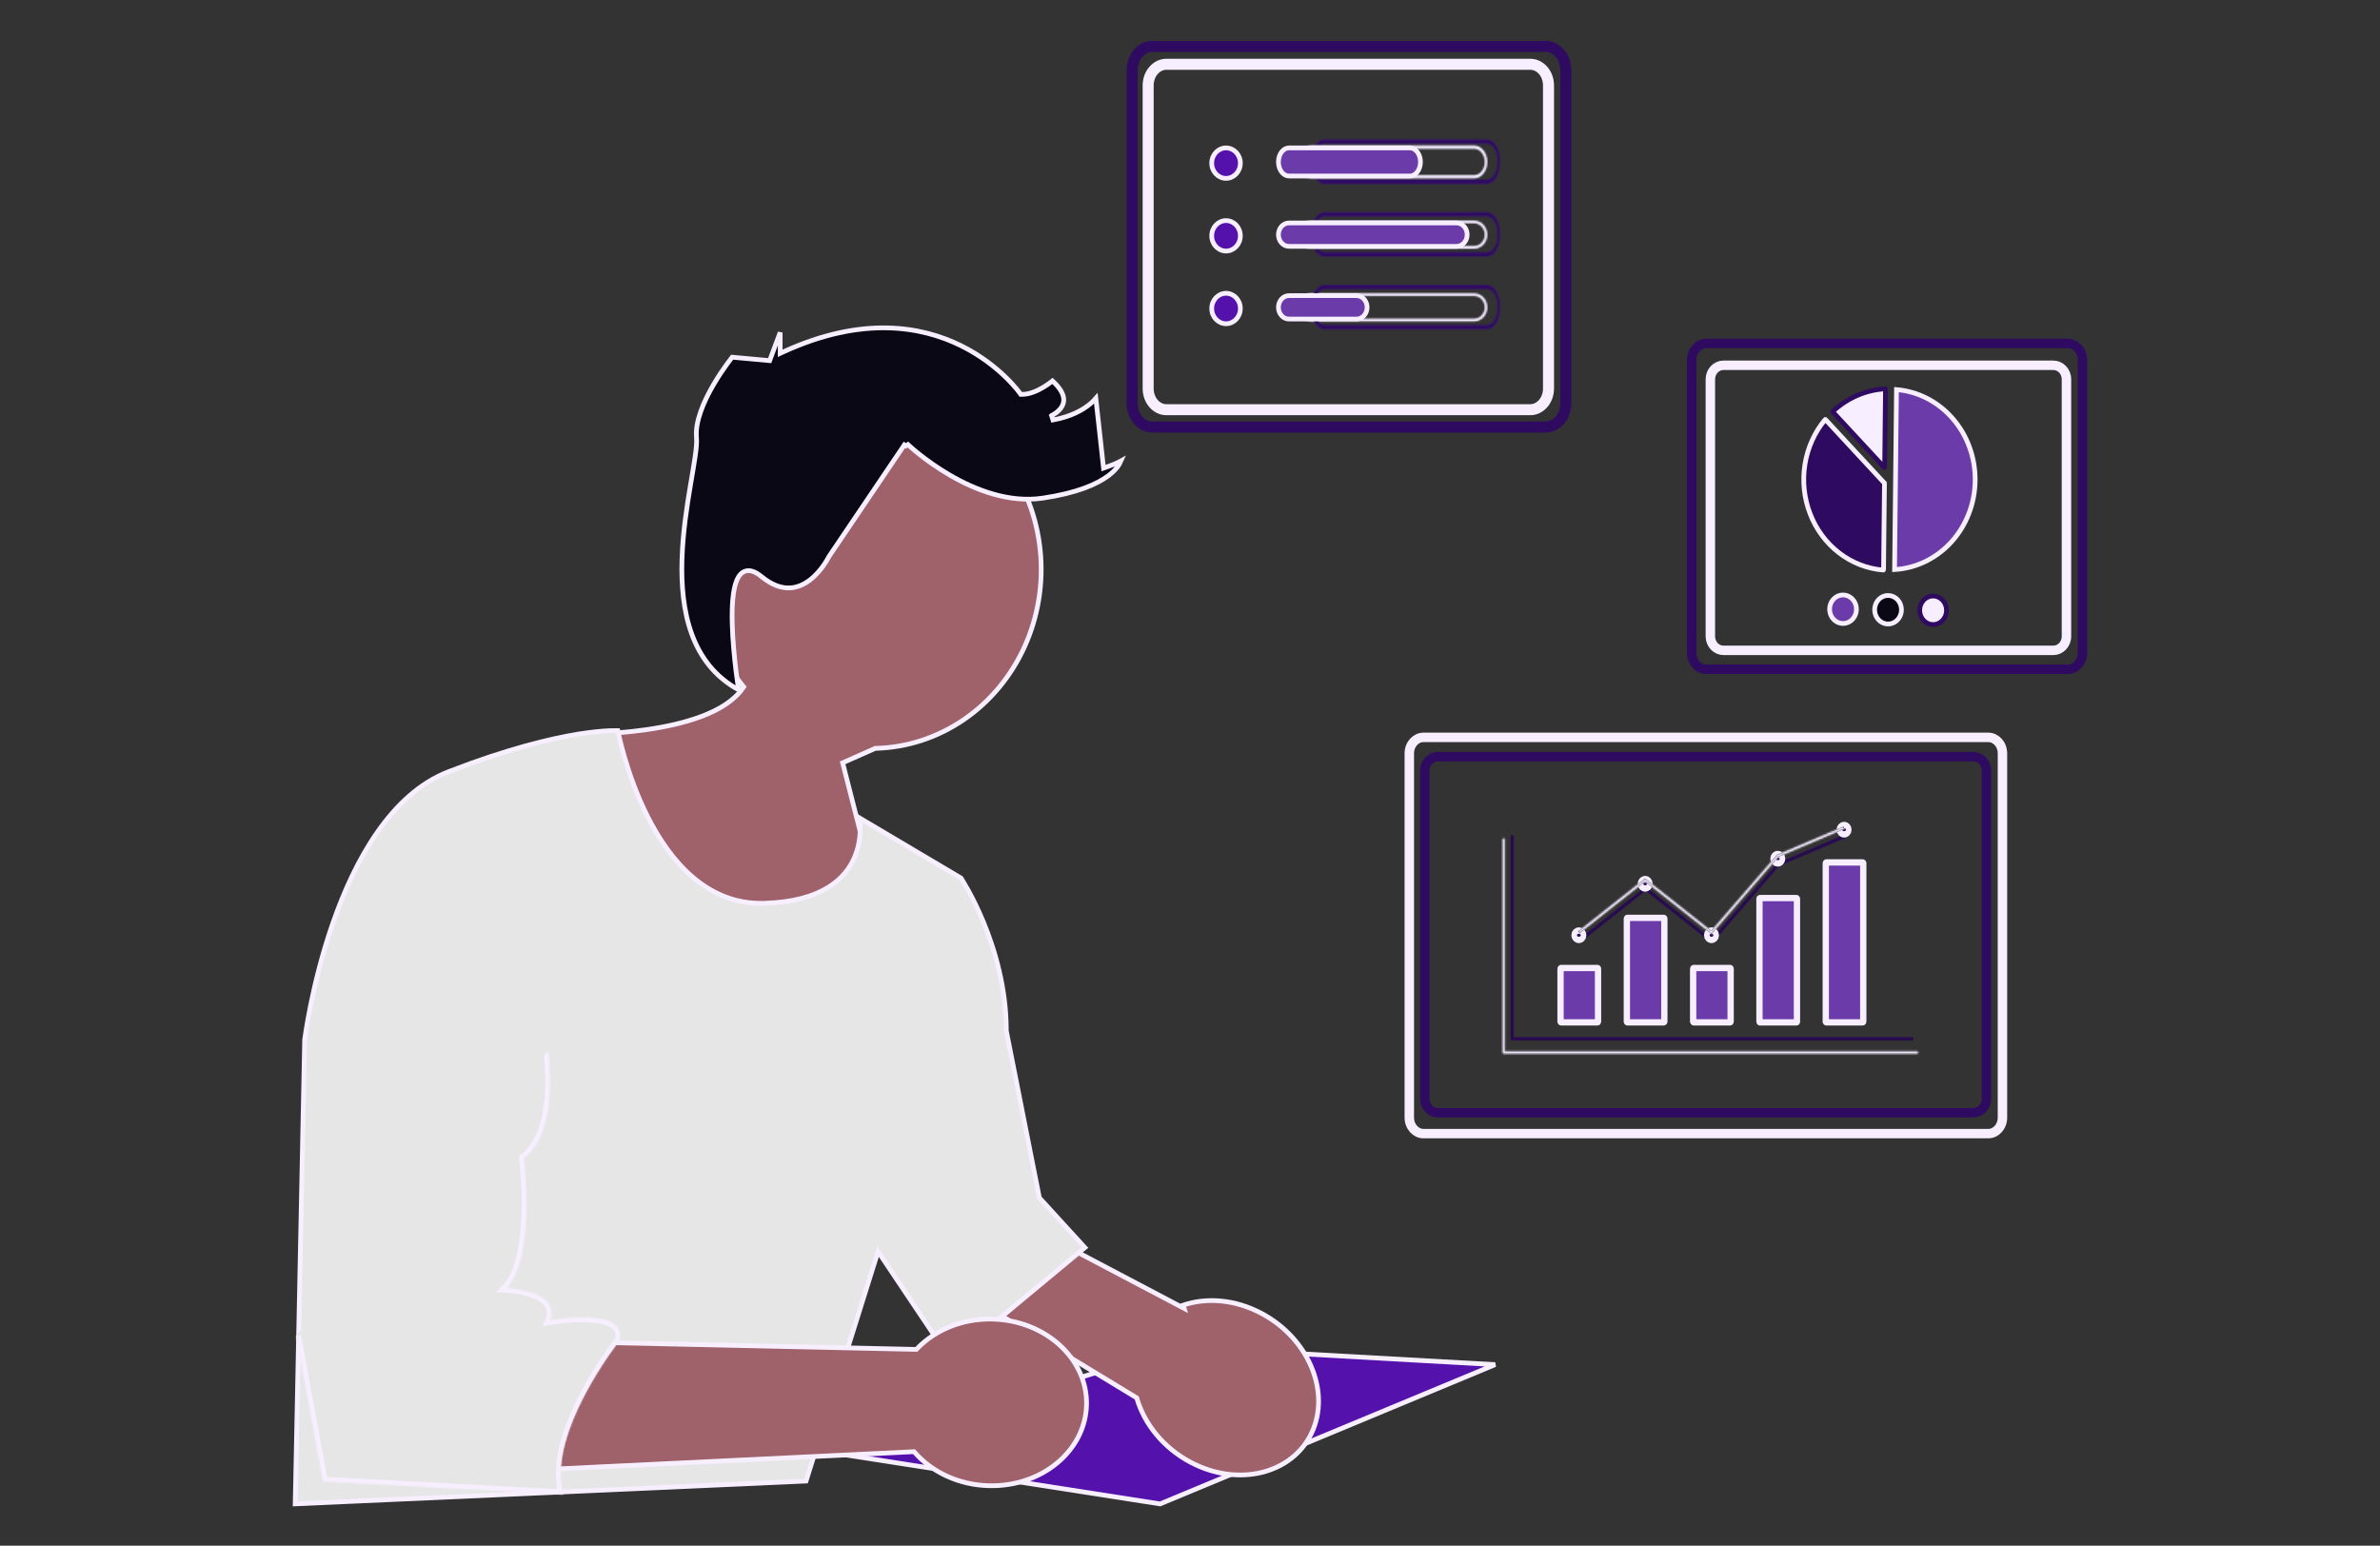 <svg width="1512" height="982" viewBox="0 0 1512 982" fill="none" xmlns="http://www.w3.org/2000/svg">
<rect x="0" y="0" width="1512" height="982" fill="#333333" stroke="none"/>
<mask id="path-1-inside-1_2394_405" fill="white">
<path d="M944.758 91.355C946.527 91.355 948.224 92.553 949.475 94.685C950.726 96.817 951.429 99.708 951.429 102.723C951.429 105.738 950.726 108.629 949.475 110.761C948.224 112.893 946.527 114.09 944.758 114.09H841.295C839.525 114.09 837.829 112.893 836.578 110.761C835.326 108.629 834.624 105.738 834.624 102.723C834.624 99.708 835.326 96.817 836.578 94.685C837.829 92.553 839.525 91.355 841.295 91.355H944.758ZM944.758 88.57H841.295C839.092 88.57 836.98 90.061 835.422 92.715C833.864 95.37 832.989 98.969 832.989 102.723C832.989 106.476 833.864 110.076 835.422 112.73C836.98 115.384 839.092 116.875 841.295 116.875H944.758C946.961 116.875 949.073 115.384 950.631 112.73C952.189 110.076 953.064 106.476 953.064 102.723C953.064 98.969 952.189 95.37 950.631 92.715C949.073 90.061 946.961 88.57 944.758 88.57Z"/>
</mask>
<path d="M944.758 91.355C946.527 91.355 948.224 92.553 949.475 94.685C950.726 96.817 951.429 99.708 951.429 102.723C951.429 105.738 950.726 108.629 949.475 110.761C948.224 112.893 946.527 114.09 944.758 114.09H841.295C839.525 114.09 837.829 112.893 836.578 110.761C835.326 108.629 834.624 105.738 834.624 102.723C834.624 99.708 835.326 96.817 836.578 94.685C837.829 92.553 839.525 91.355 841.295 91.355H944.758ZM944.758 88.57H841.295C839.092 88.57 836.98 90.061 835.422 92.715C833.864 95.37 832.989 98.969 832.989 102.723C832.989 106.476 833.864 110.076 835.422 112.73C836.98 115.384 839.092 116.875 841.295 116.875H944.758C946.961 116.875 949.073 115.384 950.631 112.73C952.189 110.076 953.064 106.476 953.064 102.723C953.064 98.969 952.189 95.37 950.631 92.715C949.073 90.061 946.961 88.57 944.758 88.57Z" fill="#3F3D56"/>
<path d="M944.758 91.355V88.355V91.355ZM944.758 114.09L944.758 117.09L944.758 114.09ZM841.295 114.09L841.295 111.09L841.295 114.09ZM841.295 91.355L841.295 88.355L841.295 91.355ZM944.758 91.355L944.758 94.355C945.064 94.355 945.937 94.583 946.888 96.203L949.475 94.685L952.063 93.166C950.512 90.523 947.991 88.355 944.758 88.355L944.758 91.355ZM949.475 94.685L946.888 96.203C947.815 97.783 948.429 100.125 948.429 102.723H951.429H954.429C954.429 99.291 953.638 95.85 952.063 93.166L949.475 94.685ZM951.429 102.723H948.429C948.429 105.321 947.815 107.662 946.888 109.243L949.475 110.761L952.063 112.279C953.638 109.596 954.429 106.155 954.429 102.723H951.429ZM949.475 110.761L946.888 109.243C945.937 110.863 945.064 111.09 944.758 111.09L944.758 114.09L944.758 117.09C947.991 117.09 950.512 114.923 952.063 112.279L949.475 110.761ZM944.758 114.09V111.09H841.295V114.09V117.09H944.758V114.09ZM841.295 114.09L841.295 111.09C840.989 111.09 840.116 110.863 839.165 109.243L836.578 110.761L833.99 112.279C835.541 114.923 838.062 117.09 841.295 117.09L841.295 114.09ZM836.578 110.761L839.165 109.243C838.238 107.662 837.624 105.321 837.624 102.723H834.624H831.624C831.624 106.155 832.415 109.596 833.99 112.279L836.578 110.761ZM834.624 102.723H837.624C837.624 100.125 838.238 97.783 839.165 96.203L836.578 94.685L833.99 93.166C832.415 95.85 831.624 99.291 831.624 102.723H834.624ZM836.578 94.685L839.165 96.203C840.116 94.583 840.989 94.355 841.295 94.355L841.295 91.355L841.295 88.355C838.062 88.355 835.541 90.523 833.99 93.166L836.578 94.685ZM841.295 91.355V94.355H944.758V91.355V88.355H841.295V91.355ZM944.758 88.57V85.57H841.295V88.57V91.57H944.758V88.57ZM841.295 88.57V85.57C837.628 85.57 834.692 88.031 832.835 91.197L835.422 92.715L838.009 94.234C839.267 92.091 840.555 91.57 841.295 91.57V88.57ZM835.422 92.715L832.835 91.197C830.953 94.403 829.989 98.552 829.989 102.723H832.989H835.989C835.989 99.386 836.776 96.336 838.009 94.234L835.422 92.715ZM832.989 102.723H829.989C829.989 106.893 830.953 111.043 832.835 114.249L835.422 112.73L838.009 111.212C836.776 109.109 835.989 106.059 835.989 102.723H832.989ZM835.422 112.73L832.835 114.249C834.692 117.414 837.628 119.875 841.295 119.875V116.875V113.875C840.555 113.875 839.267 113.354 838.009 111.212L835.422 112.73ZM841.295 116.875V119.875H944.758V116.875V113.875H841.295V116.875ZM944.758 116.875V119.875C948.424 119.875 951.361 117.414 953.218 114.249L950.631 112.73L948.044 111.212C946.786 113.354 945.497 113.875 944.758 113.875V116.875ZM950.631 112.73L953.218 114.249C955.1 111.043 956.064 106.893 956.064 102.723H953.064H950.064C950.064 106.059 949.277 109.109 948.044 111.212L950.631 112.73ZM953.064 102.723H956.064C956.064 98.552 955.1 94.403 953.218 91.197L950.631 92.715L948.044 94.234C949.277 96.336 950.064 99.386 950.064 102.723H953.064ZM950.631 92.715L953.218 91.197C951.361 88.031 948.424 85.57 944.758 85.57V88.57V91.57C945.497 91.57 946.786 92.091 948.044 94.234L950.631 92.715Z" fill="#2F0A61" mask="url(#path-1-inside-1_2394_405)"/>
<mask id="path-3-inside-2_2394_405" fill="white">
<path d="M944.758 137.535C946.527 137.535 948.224 138.732 949.475 140.864C950.726 142.996 951.429 145.888 951.429 148.903C951.429 151.917 950.726 154.809 949.475 156.941C948.224 159.072 946.527 160.27 944.758 160.27H841.295C839.525 160.27 837.829 159.072 836.578 156.941C835.326 154.809 834.624 151.917 834.624 148.903C834.624 145.888 835.326 142.996 836.578 140.864C837.829 138.732 839.525 137.535 841.295 137.535H944.758ZM944.758 134.75H841.295C839.092 134.75 836.98 136.241 835.422 138.895C833.864 141.549 832.989 145.149 832.989 148.903C832.989 152.656 833.864 156.256 835.422 158.91C836.98 161.564 839.092 163.055 841.295 163.055H944.758C946.961 163.055 949.073 161.564 950.631 158.91C952.189 156.256 953.064 152.656 953.064 148.903C953.064 145.149 952.189 141.549 950.631 138.895C949.073 136.241 946.961 134.75 944.758 134.75Z"/>
</mask>
<path d="M944.758 137.535C946.527 137.535 948.224 138.732 949.475 140.864C950.726 142.996 951.429 145.888 951.429 148.903C951.429 151.917 950.726 154.809 949.475 156.941C948.224 159.072 946.527 160.27 944.758 160.27H841.295C839.525 160.27 837.829 159.072 836.578 156.941C835.326 154.809 834.624 151.917 834.624 148.903C834.624 145.888 835.326 142.996 836.578 140.864C837.829 138.732 839.525 137.535 841.295 137.535H944.758ZM944.758 134.75H841.295C839.092 134.75 836.98 136.241 835.422 138.895C833.864 141.549 832.989 145.149 832.989 148.903C832.989 152.656 833.864 156.256 835.422 158.91C836.98 161.564 839.092 163.055 841.295 163.055H944.758C946.961 163.055 949.073 161.564 950.631 158.91C952.189 156.256 953.064 152.656 953.064 148.903C953.064 145.149 952.189 141.549 950.631 138.895C949.073 136.241 946.961 134.75 944.758 134.75Z" fill="#3F3D56"/>
<path d="M944.758 137.535V134.535V137.535ZM944.758 160.27L944.758 163.27L944.758 160.27ZM841.295 160.27L841.295 157.27L841.295 160.27ZM841.295 137.535L841.295 134.535L841.295 137.535ZM944.758 137.535L944.758 140.535C945.064 140.535 945.937 140.762 946.888 142.383L949.475 140.864L952.063 139.346C950.512 136.703 947.991 134.535 944.758 134.535L944.758 137.535ZM949.475 140.864L946.888 142.383C947.815 143.963 948.429 146.305 948.429 148.903H951.429H954.429C954.429 145.471 953.638 142.03 952.063 139.346L949.475 140.864ZM951.429 148.903H948.429C948.429 151.501 947.815 153.842 946.888 155.422L949.475 156.941L952.063 158.459C953.638 155.775 954.429 152.334 954.429 148.903H951.429ZM949.475 156.941L946.888 155.422C945.937 157.043 945.064 157.27 944.758 157.27L944.758 160.27L944.758 163.27C947.991 163.27 950.512 161.102 952.063 158.459L949.475 156.941ZM944.758 160.27V157.27H841.295V160.27V163.27H944.758V160.27ZM841.295 160.27L841.295 157.27C840.989 157.27 840.116 157.043 839.165 155.422L836.578 156.941L833.99 158.459C835.541 161.102 838.062 163.27 841.295 163.27L841.295 160.27ZM836.578 156.941L839.165 155.422C838.238 153.842 837.624 151.501 837.624 148.903H834.624H831.624C831.624 152.334 832.415 155.775 833.99 158.459L836.578 156.941ZM834.624 148.903H837.624C837.624 146.305 838.238 143.963 839.165 142.383L836.578 140.864L833.99 139.346C832.415 142.03 831.624 145.471 831.624 148.903H834.624ZM836.578 140.864L839.165 142.383C840.116 140.762 840.989 140.535 841.295 140.535L841.295 137.535L841.295 134.535C838.062 134.535 835.541 136.703 833.99 139.346L836.578 140.864ZM841.295 137.535V140.535H944.758V137.535V134.535H841.295V137.535ZM944.758 134.75V131.75H841.295V134.75V137.75H944.758V134.75ZM841.295 134.75V131.75C837.628 131.75 834.692 134.211 832.835 137.377L835.422 138.895L838.009 140.414C839.267 138.271 840.555 137.75 841.295 137.75V134.75ZM835.422 138.895L832.835 137.377C830.953 140.583 829.989 144.732 829.989 148.903H832.989H835.989C835.989 145.566 836.776 142.516 838.009 140.414L835.422 138.895ZM832.989 148.903H829.989C829.989 153.073 830.953 157.222 832.835 160.428L835.422 158.91L838.009 157.391C836.776 155.289 835.989 152.239 835.989 148.903H832.989ZM835.422 158.91L832.835 160.428C834.692 163.594 837.628 166.055 841.295 166.055V163.055V160.055C840.555 160.055 839.267 159.534 838.009 157.391L835.422 158.91ZM841.295 163.055V166.055H944.758V163.055V160.055H841.295V163.055ZM944.758 163.055V166.055C948.424 166.055 951.361 163.594 953.218 160.428L950.631 158.91L948.044 157.391C946.786 159.534 945.497 160.055 944.758 160.055V163.055ZM950.631 158.91L953.218 160.428C955.1 157.222 956.064 153.073 956.064 148.903H953.064H950.064C950.064 152.239 949.277 155.289 948.044 157.391L950.631 158.91ZM953.064 148.903H956.064C956.064 144.732 955.1 140.583 953.218 137.377L950.631 138.895L948.044 140.414C949.277 142.516 950.064 145.566 950.064 148.903H953.064ZM950.631 138.895L953.218 137.377C951.361 134.211 948.424 131.75 944.758 131.75V134.75V137.75C945.497 137.75 946.786 138.271 948.044 140.414L950.631 138.895Z" fill="#2F0A61" mask="url(#path-3-inside-2_2394_405)"/>
<path d="M533.547 250.082C553.092 246.15 573.289 248.006 591.898 255.448C610.508 262.891 626.809 275.632 638.984 292.267C651.16 308.902 658.731 328.778 660.849 349.689C662.966 370.601 659.546 391.719 650.972 410.698C642.398 429.677 629.008 445.767 612.301 457.19C595.594 468.613 576.22 474.925 556.33 475.434L556.032 475.441L555.761 475.562L536.482 484.113L535.323 484.627L535.637 485.855L562.566 591.3L424.483 618.735L368.413 466.542C368.843 466.542 369.333 466.541 369.879 466.538C372.207 466.524 375.553 466.47 379.634 466.31C387.792 465.99 398.899 465.248 410.681 463.555C422.454 461.863 434.952 459.215 445.871 455.065C456.76 450.928 466.263 445.228 471.82 437.314L472.471 436.389L471.759 435.509C460.203 421.227 452.181 404.139 448.416 385.774C444.651 367.409 445.263 348.346 450.196 330.292V330.291C455.713 310.085 466.43 291.896 481.146 277.739C495.862 263.584 514.001 254.014 533.547 250.082Z" fill="#9F616A" stroke="#F7EFFF" stroke-width="3"/>
<path d="M949.842 866.967L736.999 955.447L530.844 923.345L748.779 855.747L949.842 866.967Z" fill="#5411AB" stroke="#F7EFFF" stroke-width="3"/>
<path d="M749.112 829.573L752.288 831.245L751.661 829.18C766.489 824.177 784.522 825.474 801.268 834.335C831.537 850.352 845.567 884.553 833.212 910.518C820.89 936.412 786.621 944.997 756.37 928.989C739.118 919.859 727.118 904.754 722.309 888.633L722.144 888.079L721.649 887.779L522.966 767.237L540.795 719.923L749.112 829.573Z" fill="#9F616A" stroke="#F7EFFF" stroke-width="3"/>
<path d="M392.089 464.151C392.24 464.154 392.381 464.158 392.51 464.162C392.517 464.198 392.524 464.236 392.532 464.273C392.702 465.104 392.959 466.318 393.312 467.858C394.016 470.94 395.103 475.333 396.63 480.595C399.683 491.113 404.506 505.132 411.589 519.093C425.701 546.911 449.092 575.061 485.766 573.871C503.819 573.285 516.669 569.473 525.762 563.977C534.873 558.47 540.129 551.322 543.061 544.234C545.983 537.169 546.582 530.204 546.459 525.028C546.408 522.9 546.234 521.065 546.047 519.638L610.476 557.819C610.514 557.878 610.558 557.946 610.607 558.022C610.816 558.346 611.126 558.832 611.521 559.471C612.31 560.749 613.441 562.641 614.801 565.085C617.521 569.973 621.152 577.062 624.784 585.845C632.053 603.42 639.302 627.723 639.302 654.72V654.866L639.331 655.011L660.229 760.563L660.311 760.975L660.594 761.284L689.228 792.599L603.726 863.605L559.556 797.712L557.814 795.114L556.878 798.099L512.096 940.927L187.532 955.427L193.547 660.631C193.548 660.625 193.549 660.619 193.55 660.612C193.558 660.546 193.571 660.445 193.589 660.312C193.624 660.045 193.677 659.647 193.75 659.125C193.896 658.081 194.12 656.544 194.433 654.574C195.057 650.635 196.033 644.971 197.438 638.081C200.247 624.297 204.767 605.626 211.612 586.062C218.46 566.49 227.618 546.075 239.68 528.772C251.744 511.467 266.652 497.362 284.978 490.257C322.283 475.792 349.51 469.287 367.377 466.395C376.31 464.949 382.904 464.406 387.248 464.224C389.42 464.132 391.03 464.13 392.089 464.151Z" fill="#E6E6E6" stroke="#F7EFFF" stroke-width="3"/>
<path d="M497.764 223.501C547.882 200.544 585.441 207.258 610.441 219.579C622.971 225.754 632.387 233.359 638.667 239.417C641.806 242.445 644.158 245.083 645.721 246.958C646.502 247.895 647.085 248.642 647.471 249.149C647.664 249.403 647.808 249.598 647.901 249.727L648.033 249.911L648.481 250.554H649.264C654.286 250.554 659.43 248.109 663.19 245.812C665.098 244.646 666.707 243.483 667.839 242.61C668.136 242.382 668.4 242.173 668.629 241.988C672.704 245.713 674.66 248.88 675.404 251.47C676.188 254.198 675.671 256.425 674.635 258.234C673.574 260.088 671.948 261.531 670.528 262.527C669.827 263.02 669.196 263.388 668.744 263.633C668.519 263.755 668.339 263.845 668.22 263.903C668.16 263.932 668.116 263.953 668.088 263.966C668.074 263.972 668.065 263.976 668.06 263.979C668.058 263.979 668.056 263.98 668.056 263.98L668.062 263.997L668.936 266.827C680.41 264.703 687.792 260.522 692.33 256.804C693.973 255.457 695.236 254.174 696.185 253.081L700.864 295.515L701.071 297.392L702.853 296.765C707.352 295.183 710.278 293.866 712.191 292.808C711.056 295.472 708.687 298.809 704.135 302.227C696.875 307.677 684.126 313.268 662.32 316.477C640.868 319.633 619.536 311.217 603.438 301.859C595.41 297.194 588.739 292.325 584.074 288.623C581.743 286.773 579.915 285.216 578.674 284.125C578.053 283.58 577.579 283.151 577.262 282.859C577.103 282.714 576.984 282.602 576.905 282.528C576.866 282.492 576.836 282.464 576.817 282.446C576.808 282.437 576.8 282.431 576.796 282.427C576.794 282.425 576.793 282.423 576.792 282.422L576.791 282.421L575.415 283.28L574.514 282.672L526.528 353.731L526.47 353.818L526.423 353.913V353.915C526.422 353.918 526.418 353.923 526.415 353.93C526.408 353.944 526.397 353.965 526.382 353.995C526.351 354.055 526.304 354.146 526.241 354.267C526.115 354.507 525.923 354.864 525.668 355.312C525.157 356.208 524.395 357.47 523.395 358.917C521.387 361.822 518.456 365.425 514.727 368.326C511.001 371.225 506.547 373.372 501.456 373.512C496.387 373.651 490.475 371.806 483.801 366.332C480.251 363.42 477.012 362.082 474.123 362.688C471.186 363.305 469.264 365.784 468.002 368.862C466.724 371.978 465.959 376.079 465.537 380.661C465.113 385.264 465.028 390.448 465.158 395.78C465.419 406.445 466.547 417.802 467.605 426.477C468.135 430.817 468.648 434.494 469.029 437.087C469.09 437.503 469.151 437.89 469.205 438.248C438.855 421.582 432.225 388.068 433.265 355.234C433.797 338.406 436.343 321.917 438.642 308.239C439.788 301.418 440.878 295.264 441.614 290.158C442.345 285.089 442.758 280.876 442.483 277.982C442.002 272.903 443.143 267.149 445.213 261.296C447.277 255.459 450.228 249.626 453.263 244.426C456.295 239.23 459.393 234.696 461.734 231.46C462.904 229.843 463.884 228.552 464.569 227.668C464.794 227.378 464.988 227.131 465.146 226.932L475.965 227.926L487.82 229.013L488.962 229.118L489.362 228.043L495.64 211.212V224.474L497.764 223.501Z" fill="#090814" stroke="#F7EFFF" stroke-width="3"/>
<path d="M582.607 856.824C594.002 844.987 611.287 837.585 630.568 838.052C664.374 838.869 690.905 863.404 690.272 892.449C689.64 921.49 662.076 944.712 628.27 943.895C608.99 943.428 592.043 935.199 581.171 922.819L580.693 922.276L579.972 922.311L337.455 934.032L348.38 852.164L581.491 857.283H582.165L582.607 856.824Z" fill="#9F616A" stroke="#F7EFFF" stroke-width="3"/>
<mask id="path-11-inside-3_2394_405" fill="white">
<path d="M348.235 667.484C348.235 667.484 355.934 718.521 332.837 735.92C332.837 735.92 340.536 798.556 321.838 818.274C321.838 818.274 356.199 819.741 349.468 838.726C349.468 838.726 399.932 829.873 393.332 851.912C393.332 851.912 346.632 911.02 357.883 949.321L205.25 941.226L188.214 848.544"/>
</mask>
<path d="M348.235 667.484C348.235 667.484 355.934 718.521 332.837 735.92C332.837 735.92 340.536 798.556 321.838 818.274C321.838 818.274 356.199 819.741 349.468 838.726C349.468 838.726 399.932 829.873 393.332 851.912C393.332 851.912 346.632 911.02 357.883 949.321L205.25 941.226L188.214 848.544" fill="#E6E6E6"/>
<path d="M332.837 735.92L331.032 733.524L329.648 734.566L329.859 736.286L332.837 735.92ZM321.838 818.274L319.661 816.21L315.128 820.99L321.71 821.271L321.838 818.274ZM349.468 838.726L346.641 837.724L344.922 842.57L349.987 841.681L349.468 838.726ZM393.332 851.912L395.686 853.772L396.041 853.322L396.206 852.773L393.332 851.912ZM357.883 949.321L357.724 952.317L361.956 952.542L360.762 948.476L357.883 949.321ZM205.25 941.226L202.3 941.768L202.728 944.097L205.091 944.222L205.25 941.226ZM348.235 667.484C345.268 667.932 345.268 667.931 345.268 667.931C345.268 667.931 345.268 667.931 345.268 667.931C345.268 667.932 345.269 667.933 345.269 667.935C345.27 667.94 345.271 667.947 345.272 667.957C345.275 667.978 345.28 668.011 345.286 668.055C345.299 668.144 345.318 668.28 345.342 668.461C345.391 668.822 345.46 669.361 345.54 670.056C345.701 671.448 345.908 673.465 346.085 675.944C346.439 680.91 346.673 687.691 346.203 694.985C345.732 702.294 344.56 710.012 342.155 716.897C339.747 723.791 336.174 729.65 331.032 733.524L332.837 735.92L334.642 738.316C341.049 733.49 345.175 726.446 347.819 718.876C350.466 711.299 351.7 702.995 352.191 695.371C352.683 687.73 352.437 680.665 352.069 675.517C351.885 672.94 351.671 670.834 351.501 669.367C351.416 668.633 351.342 668.058 351.289 667.663C351.263 667.465 351.241 667.312 351.226 667.207C351.219 667.155 351.213 667.114 351.209 667.086C351.206 667.071 351.205 667.06 351.204 667.052C351.203 667.048 351.202 667.045 351.202 667.042C351.202 667.041 351.202 667.04 351.202 667.039C351.201 667.038 351.201 667.037 348.235 667.484ZM332.837 735.92C329.859 736.286 329.859 736.286 329.859 736.286C329.86 736.286 329.86 736.286 329.86 736.287C329.86 736.288 329.86 736.29 329.86 736.293C329.861 736.3 329.862 736.31 329.864 736.323C329.867 736.351 329.872 736.393 329.879 736.45C329.892 736.564 329.912 736.735 329.938 736.961C329.988 737.413 330.06 738.084 330.146 738.946C330.318 740.672 330.543 743.166 330.755 746.223C331.18 752.342 331.554 760.691 331.35 769.634C331.146 778.593 330.365 788.058 328.515 796.441C326.65 804.897 323.776 811.87 319.661 816.21L321.838 818.274L324.015 820.338C329.249 814.819 332.425 806.568 334.375 797.734C336.34 788.827 337.14 778.936 337.349 769.771C337.558 760.59 337.175 752.048 336.741 745.807C336.524 742.683 336.293 740.13 336.117 738.353C336.028 737.465 335.954 736.77 335.9 736.295C335.874 736.057 335.853 735.875 335.838 735.75C335.831 735.688 335.825 735.64 335.821 735.607C335.819 735.591 335.818 735.578 335.817 735.569C335.816 735.565 335.816 735.561 335.815 735.559C335.815 735.557 335.815 735.556 335.815 735.556C335.815 735.555 335.815 735.554 332.837 735.92ZM321.838 818.274C321.71 821.271 321.71 821.271 321.709 821.271C321.709 821.271 321.709 821.271 321.709 821.271C321.709 821.271 321.709 821.271 321.71 821.271C321.712 821.271 321.716 821.271 321.722 821.272C321.734 821.272 321.754 821.273 321.782 821.275C321.837 821.278 321.923 821.282 322.038 821.289C322.268 821.303 322.613 821.327 323.052 821.364C323.933 821.437 325.194 821.563 326.688 821.771C329.698 822.19 333.565 822.932 337.177 824.209C340.855 825.51 343.901 827.239 345.66 829.41C347.242 831.362 347.994 833.908 346.641 837.724L349.468 838.726L352.296 839.729C354.308 834.052 353.289 829.295 350.322 825.633C347.531 822.189 343.249 819.992 339.178 818.552C335.041 817.09 330.739 816.278 327.516 815.829C325.894 815.603 324.523 815.465 323.551 815.384C323.064 815.344 322.677 815.317 322.407 815.301C322.272 815.292 322.166 815.287 322.092 815.283C322.055 815.281 322.026 815.279 322.005 815.278C321.994 815.278 321.986 815.277 321.979 815.277C321.976 815.277 321.973 815.277 321.971 815.277C321.97 815.277 321.969 815.277 321.968 815.277C321.967 815.277 321.966 815.277 321.838 818.274ZM349.468 838.726C349.987 841.681 349.986 841.681 349.986 841.681C349.986 841.681 349.986 841.681 349.986 841.681C349.987 841.681 349.989 841.681 349.991 841.681C349.996 841.68 350.003 841.678 350.014 841.677C350.035 841.673 350.068 841.667 350.112 841.66C350.201 841.645 350.335 841.623 350.512 841.594C350.866 841.537 351.389 841.455 352.056 841.358C353.39 841.163 355.295 840.909 357.563 840.671C362.116 840.193 368.052 839.79 373.737 840.051C379.539 840.318 384.593 841.261 387.725 843.13C389.224 844.024 390.116 845.031 390.557 846.134C390.995 847.227 391.138 848.78 390.458 851.051L393.332 851.912L396.206 852.773C397.176 849.535 397.185 846.543 396.127 843.902C395.072 841.27 393.104 839.353 390.8 837.978C386.326 835.308 380.002 834.333 374.013 834.058C367.907 833.777 361.64 834.21 356.937 834.704C354.577 834.952 352.591 835.217 351.191 835.42C350.491 835.522 349.937 835.609 349.555 835.671C349.364 835.702 349.215 835.726 349.113 835.744C349.063 835.752 349.023 835.759 348.996 835.764C348.982 835.766 348.971 835.768 348.964 835.769C348.96 835.77 348.957 835.77 348.954 835.771C348.953 835.771 348.952 835.771 348.951 835.771C348.95 835.771 348.95 835.772 349.468 838.726ZM393.332 851.912C390.978 850.052 390.977 850.053 390.977 850.054C390.976 850.054 390.975 850.056 390.974 850.057C390.972 850.059 390.97 850.063 390.966 850.067C390.96 850.076 390.95 850.088 390.938 850.103C390.913 850.135 390.878 850.18 390.832 850.239C390.739 850.358 390.604 850.532 390.43 850.759C390.082 851.213 389.576 851.88 388.938 852.739C387.663 854.457 385.861 856.946 383.735 860.052C379.488 866.257 373.935 874.945 368.732 884.86C363.535 894.762 358.643 905.967 355.769 917.199C352.902 928.404 351.982 939.876 355.005 950.167L357.883 949.321L360.762 948.476C358.159 939.617 358.857 929.337 361.582 918.686C364.3 908.063 368.973 897.311 374.045 887.648C379.11 877.998 384.529 869.515 388.687 863.441C390.764 860.406 392.521 857.979 393.756 856.314C394.374 855.482 394.86 854.842 395.191 854.411C395.356 854.196 395.482 854.034 395.565 853.926C395.607 853.872 395.638 853.833 395.659 853.807C395.669 853.794 395.676 853.784 395.681 853.779C395.683 853.776 395.685 853.774 395.685 853.773C395.686 853.772 395.686 853.772 395.686 853.772C395.686 853.772 395.686 853.772 393.332 851.912ZM357.883 949.321L358.042 946.326L205.409 938.23L205.25 941.226L205.091 944.222L357.724 952.317L357.883 949.321ZM205.25 941.226L208.201 940.684L191.164 848.001L188.214 848.544L185.263 849.086L202.3 941.768L205.25 941.226Z" fill="#F7EFFF" mask="url(#path-11-inside-3_2394_405)"/>
<path d="M1094.88 232.078H1304.51C1308.95 232.078 1312.81 235.919 1312.81 240.996V404.259C1312.81 409.336 1308.95 413.177 1304.51 413.177H1094.88C1090.45 413.177 1086.58 409.336 1086.58 404.259V240.996C1086.58 235.919 1090.45 232.078 1094.88 232.078Z" stroke="#F7EFFF" stroke-width="6"/>
<path d="M1084.1 218.195H1313.63C1318.55 218.195 1323 222.661 1323 228.765V414.657C1323 420.761 1318.55 425.227 1313.63 425.228H1084.1C1079.18 425.228 1074.72 420.761 1074.72 414.657V228.765C1074.72 222.661 1079.18 218.195 1084.1 218.195Z" stroke="#2F0A61" stroke-width="6"/>
<path d="M1204.83 247.512C1218.47 248.65 1231.22 255.195 1240.5 265.861C1249.84 276.593 1254.96 290.689 1254.81 305.282C1254.65 319.876 1249.23 333.845 1239.67 344.353C1230.16 354.797 1217.27 361.038 1203.61 361.853L1204.83 247.512Z" fill="#6C3BAA" stroke="#F7EFFF" stroke-width="3"/>
<path d="M1159.62 266.465C1159.63 266.465 1159.66 266.469 1159.69 266.505L1197.12 306.875L1197.13 306.878C1197.14 306.895 1197.16 306.92 1197.17 306.952C1197.18 306.985 1197.19 307.022 1197.19 307.061V307.063L1196.61 361.942V361.949C1196.61 361.989 1196.6 362.026 1196.58 362.058C1196.58 362.073 1196.57 362.087 1196.56 362.099L1196.54 362.127C1196.52 362.144 1196.51 362.152 1196.49 362.156C1196.48 362.16 1196.47 362.161 1196.47 362.16H1196.46C1186.35 361.362 1176.64 357.604 1168.42 351.3C1160.21 344.995 1153.81 336.391 1149.96 326.447C1146.12 316.504 1144.97 305.621 1146.67 295.026C1148.36 284.433 1152.82 274.556 1159.54 266.502C1159.55 266.483 1159.57 266.471 1159.58 266.464L1159.62 266.465Z" fill="#2F0A61" stroke="#F7EFFF" stroke-width="3"/>
<path d="M1197.71 247.035C1197.72 247.039 1197.74 247.047 1197.76 247.069L1197.76 247.073C1197.78 247.089 1197.8 247.113 1197.81 247.145C1197.82 247.177 1197.83 247.215 1197.83 247.255V247.262L1197.3 296.777V296.783C1197.3 296.845 1197.28 296.899 1197.26 296.938C1197.24 296.976 1197.21 296.992 1197.19 296.999C1197.18 297.002 1197.18 297.003 1197.17 297.004C1197.17 297.004 1197.16 297.004 1197.16 297.003C1197.15 297.001 1197.12 296.992 1197.1 296.966L1197.1 296.965L1164.43 261.729C1164.41 261.711 1164.39 261.683 1164.38 261.648C1164.37 261.613 1164.36 261.573 1164.36 261.531C1164.36 261.489 1164.37 261.45 1164.39 261.417C1164.4 261.386 1164.42 261.363 1164.44 261.347C1173.69 252.759 1185.4 247.723 1197.69 247.036H1197.7L1197.71 247.035Z" fill="#F7EFFF" stroke="#2F0A61" stroke-width="3"/>
<path d="M1170.96 377.978C1173.19 378.004 1175.34 378.963 1176.93 380.674C1178.51 382.387 1179.4 384.713 1179.38 387.142C1179.36 388.951 1178.83 390.707 1177.87 392.188C1176.91 393.669 1175.56 394.803 1174.01 395.46C1172.46 396.117 1170.76 396.273 1169.12 395.91C1167.49 395.547 1165.99 394.68 1164.8 393.403C1163.62 392.126 1162.81 390.498 1162.5 388.721C1162.18 386.944 1162.37 385.109 1163.04 383.451C1163.72 381.794 1164.83 380.397 1166.24 379.428C1167.65 378.459 1169.29 377.958 1170.96 377.978Z" fill="#6C3BAA" stroke="#F7EFFF" stroke-width="3"/>
<path d="M1199.57 378.306C1201.8 378.332 1203.95 379.291 1205.54 381.002C1207.13 382.716 1208.02 385.041 1207.99 387.47C1207.97 389.279 1207.44 391.036 1206.48 392.517C1205.52 393.997 1204.18 395.131 1202.62 395.788C1201.07 396.445 1199.37 396.601 1197.74 396.238C1196.11 395.876 1194.6 395.008 1193.42 393.731C1192.23 392.454 1191.42 390.826 1191.11 389.049C1190.79 387.272 1190.99 385.437 1191.66 383.779C1192.33 382.122 1193.45 380.725 1194.86 379.756C1196.26 378.787 1197.91 378.286 1199.57 378.306Z" fill="#090814" stroke="#F7EFFF" stroke-width="3"/>
<path d="M1228.19 378.649C1230.42 378.676 1232.57 379.635 1234.15 381.346C1235.74 383.059 1236.63 385.385 1236.61 387.813C1236.59 389.623 1236.06 391.379 1235.1 392.86C1234.14 394.341 1232.79 395.474 1231.24 396.132C1229.68 396.789 1227.98 396.945 1226.35 396.582C1224.72 396.219 1223.21 395.351 1222.03 394.075C1220.85 392.798 1220.04 391.169 1219.72 389.393C1219.41 387.615 1219.6 385.781 1220.27 384.123C1220.94 382.466 1222.06 381.069 1223.47 380.1C1224.88 379.131 1226.52 378.63 1228.19 378.649Z" fill="#F7EFFF" stroke="#2F0A61" stroke-width="3"/>
<path d="M740.901 40.844H972.278C978.218 40.844 983.759 46.456 983.759 54.334V246.793C983.759 254.671 978.218 260.283 972.278 260.283H740.901C734.962 260.283 729.421 254.67 729.421 246.793V54.334L729.425 53.967C729.594 46.283 735.055 40.844 740.901 40.844Z" stroke="#F7EFFF" stroke-width="7"/>
<path d="M731.936 29.5H982.072C988.634 29.5 994.768 35.807 994.769 44.667V256.118C994.769 264.978 988.634 271.286 982.072 271.286H731.936C725.374 271.286 719.24 264.978 719.24 256.118V44.667C719.24 35.807 725.374 29.5 731.936 29.5Z" stroke="#2F0A61" stroke-width="7"/>
<path d="M778.895 93.969C783.843 93.969 787.989 98.223 787.989 103.642C787.989 109.06 783.843 113.314 778.895 113.314C773.946 113.314 769.8 109.06 769.8 103.642C769.8 98.223 773.946 93.969 778.895 93.969Z" fill="#5411AB" stroke="#F7EFFF" stroke-width="3"/>
<mask id="path-24-inside-4_2394_405" fill="white">
<path d="M936.575 94.521C938.344 94.521 940.041 95.403 941.292 96.974C942.543 98.545 943.246 100.675 943.246 102.897C943.246 105.118 942.543 107.249 941.292 108.82C940.041 110.391 938.344 111.273 936.575 111.273H833.111C831.342 111.273 829.645 110.391 828.394 108.82C827.143 107.249 826.44 105.118 826.44 102.897C826.44 100.675 827.143 98.545 828.394 96.974C829.645 95.403 831.342 94.521 833.111 94.521H936.575ZM936.575 92.469H833.111C830.908 92.469 828.796 93.567 827.238 95.523C825.681 97.479 824.806 100.131 824.806 102.897C824.806 105.663 825.681 108.315 827.238 110.271C828.796 112.226 830.908 113.325 833.111 113.325H936.575C938.777 113.325 940.89 112.226 942.447 110.271C944.005 108.315 944.88 105.663 944.88 102.897C944.88 100.131 944.005 97.479 942.447 95.523C940.89 93.567 938.777 92.469 936.575 92.469Z"/>
</mask>
<path d="M936.575 94.521C938.344 94.521 940.041 95.403 941.292 96.974C942.543 98.545 943.246 100.675 943.246 102.897C943.246 105.118 942.543 107.249 941.292 108.82C940.041 110.391 938.344 111.273 936.575 111.273H833.111C831.342 111.273 829.645 110.391 828.394 108.82C827.143 107.249 826.44 105.118 826.44 102.897C826.44 100.675 827.143 98.545 828.394 96.974C829.645 95.403 831.342 94.521 833.111 94.521H936.575ZM936.575 92.469H833.111C830.908 92.469 828.796 93.567 827.238 95.523C825.681 97.479 824.806 100.131 824.806 102.897C824.806 105.663 825.681 108.315 827.238 110.271C828.796 112.226 830.908 113.325 833.111 113.325H936.575C938.777 113.325 940.89 112.226 942.447 110.271C944.005 108.315 944.88 105.663 944.88 102.897C944.88 100.131 944.005 97.479 942.447 95.523C940.89 93.567 938.777 92.469 936.575 92.469Z" fill="#3F3D56"/>
<path d="M936.575 94.521L936.575 91.521H936.575V94.521ZM936.575 111.273L936.575 114.273L936.575 114.273L936.575 111.273ZM833.111 111.273L833.111 114.273H833.111V111.273ZM833.111 94.521L833.111 91.521L833.111 91.521L833.111 94.521ZM936.575 94.521L936.575 97.521C937.299 97.521 938.176 97.878 938.945 98.843L941.292 96.974L943.638 95.105C941.905 92.929 939.389 91.521 936.575 91.521L936.575 94.521ZM941.292 96.974L938.945 98.843C939.728 99.826 940.246 101.278 940.246 102.897H943.246H946.246C946.246 100.073 945.358 97.264 943.638 95.105L941.292 96.974ZM943.246 102.897H940.246C940.246 104.516 939.728 105.968 938.945 106.951L941.292 108.82L943.638 110.689C945.358 108.53 946.246 105.721 946.246 102.897H943.246ZM941.292 108.82L938.945 106.951C938.176 107.916 937.299 108.273 936.575 108.273L936.575 111.273L936.575 114.273C939.388 114.273 941.905 112.865 943.638 110.689L941.292 108.82ZM936.575 111.273V108.273H833.111V111.273V114.273H936.575V111.273ZM833.111 111.273L833.111 108.273C832.386 108.273 831.509 107.916 830.741 106.951L828.394 108.82L826.047 110.689C827.781 112.865 830.297 114.273 833.111 114.273L833.111 111.273ZM828.394 108.82L830.741 106.951C829.958 105.968 829.44 104.516 829.44 102.897H826.44H823.44C823.44 105.721 824.328 108.53 826.047 110.689L828.394 108.82ZM826.44 102.897H829.44C829.44 101.278 829.958 99.826 830.741 98.843L828.394 96.974L826.047 95.105C824.328 97.264 823.44 100.073 823.44 102.897H826.44ZM828.394 96.974L830.741 98.843C831.509 97.878 832.386 97.521 833.111 97.521L833.111 94.521L833.111 91.521C830.297 91.521 827.781 92.929 826.047 95.105L828.394 96.974ZM833.111 94.521V97.521H936.575V94.521V91.521H833.111V94.521ZM936.575 92.469V89.469H833.111V92.469V95.469H936.575V92.469ZM833.111 92.469V89.469C829.864 89.469 826.931 91.093 824.892 93.654L827.238 95.523L829.585 97.392C830.66 96.042 831.953 95.469 833.111 95.469V92.469ZM827.238 95.523L824.892 93.654C822.866 96.198 821.806 99.529 821.806 102.897H824.806H827.806C827.806 100.734 828.496 98.76 829.585 97.392L827.238 95.523ZM824.806 102.897H821.806C821.806 106.265 822.866 109.596 824.892 112.14L827.238 110.271L829.585 108.402C828.496 107.034 827.806 105.06 827.806 102.897H824.806ZM827.238 110.271L824.892 112.14C826.931 114.701 829.864 116.325 833.111 116.325V113.325V110.325C831.953 110.325 830.66 109.752 829.585 108.402L827.238 110.271ZM833.111 113.325V116.325H936.575V113.325V110.325H833.111V113.325ZM936.575 113.325V116.325C939.822 116.325 942.754 114.701 944.794 112.14L942.447 110.271L940.101 108.402C939.025 109.752 937.733 110.325 936.575 110.325V113.325ZM942.447 110.271L944.794 112.14C946.82 109.596 947.88 106.265 947.88 102.897H944.88H941.88C941.88 105.06 941.19 107.034 940.101 108.402L942.447 110.271ZM944.88 102.897H947.88C947.88 99.529 946.82 96.198 944.794 93.654L942.447 95.523L940.101 97.392C941.19 98.76 941.88 100.734 941.88 102.897H944.88ZM942.447 95.523L944.794 93.654C942.754 91.093 939.822 89.469 936.575 89.469V92.469V95.469C937.733 95.469 939.025 96.042 940.101 97.392L942.447 95.523Z" fill="#F7EFFF" mask="url(#path-24-inside-4_2394_405)"/>
<path d="M818.874 93.969H895.72C897.362 93.969 899.035 94.797 900.334 96.45C901.64 98.112 902.414 100.427 902.414 102.896C902.414 105.366 901.64 107.682 900.334 109.344C899.035 110.997 897.362 111.825 895.72 111.825H818.874C817.231 111.825 815.558 110.997 814.259 109.344C812.953 107.682 812.18 105.366 812.18 102.896C812.18 100.427 812.953 98.112 814.259 96.45C815.558 94.797 817.231 93.969 818.874 93.969Z" fill="#6C3BAA" stroke="#F7EFFF" stroke-width="3"/>
<path d="M778.895 140.148C783.843 140.148 787.989 144.403 787.989 149.821C787.989 155.24 783.843 159.494 778.895 159.494C773.946 159.494 769.8 155.24 769.8 149.821C769.8 144.403 773.946 140.148 778.895 140.148Z" fill="#5411AB" stroke="#F7EFFF" stroke-width="3"/>
<mask id="path-28-inside-5_2394_405" fill="white">
<path d="M936.575 141.9C938.344 141.9 940.041 142.656 941.292 144.002C942.543 145.349 943.246 147.175 943.246 149.079C943.246 150.983 942.543 152.809 941.292 154.156C940.041 155.502 938.344 156.259 936.575 156.259H833.111C831.342 156.259 829.645 155.502 828.394 154.156C827.143 152.809 826.44 150.983 826.44 149.079C826.44 147.175 827.143 145.349 828.394 144.002C829.645 142.656 831.342 141.9 833.111 141.9H936.575ZM936.575 140.141H833.111C830.908 140.141 828.796 141.082 827.238 142.759C825.681 144.435 824.806 146.708 824.806 149.079C824.806 151.45 825.681 153.723 827.238 155.399C828.796 157.076 830.908 158.017 833.111 158.017H936.575C938.777 158.017 940.89 157.076 942.447 155.399C944.005 153.723 944.88 151.45 944.88 149.079C944.88 146.708 944.005 144.435 942.447 142.759C940.89 141.082 938.777 140.141 936.575 140.141Z"/>
</mask>
<path d="M936.575 141.9C938.344 141.9 940.041 142.656 941.292 144.002C942.543 145.349 943.246 147.175 943.246 149.079C943.246 150.983 942.543 152.809 941.292 154.156C940.041 155.502 938.344 156.259 936.575 156.259H833.111C831.342 156.259 829.645 155.502 828.394 154.156C827.143 152.809 826.44 150.983 826.44 149.079C826.44 147.175 827.143 145.349 828.394 144.002C829.645 142.656 831.342 141.9 833.111 141.9H936.575ZM936.575 140.141H833.111C830.908 140.141 828.796 141.082 827.238 142.759C825.681 144.435 824.806 146.708 824.806 149.079C824.806 151.45 825.681 153.723 827.238 155.399C828.796 157.076 830.908 158.017 833.111 158.017H936.575C938.777 158.017 940.89 157.076 942.447 155.399C944.005 153.723 944.88 151.45 944.88 149.079C944.88 146.708 944.005 144.435 942.447 142.759C940.89 141.082 938.777 140.141 936.575 140.141Z" fill="#3F3D56"/>
<path d="M936.575 141.9V138.9V141.9ZM936.575 156.259L936.575 159.259L936.575 156.259ZM833.111 156.259L833.111 153.259L833.111 156.259ZM833.111 141.9L833.111 138.9L833.111 141.9ZM936.575 141.9L936.575 144.9C937.474 144.9 938.386 145.282 939.094 146.044L941.292 144.002L943.489 141.96C941.696 140.03 939.214 138.9 936.575 138.9L936.575 141.9ZM941.292 144.002L939.094 146.044C939.809 146.814 940.246 147.902 940.246 149.079H943.246H946.246C946.246 146.447 945.276 143.883 943.489 141.96L941.292 144.002ZM943.246 149.079H940.246C940.246 150.256 939.809 151.344 939.094 152.114L941.292 154.156L943.489 156.198C945.276 154.275 946.246 151.711 946.246 149.079H943.246ZM941.292 154.156L939.094 152.114C938.386 152.876 937.474 153.259 936.575 153.259L936.575 156.259L936.575 159.259C939.214 159.259 941.696 158.128 943.489 156.198L941.292 154.156ZM936.575 156.259V153.259H833.111V156.259V159.259H936.575V156.259ZM833.111 156.259L833.111 153.259C832.212 153.259 831.3 152.876 830.592 152.114L828.394 154.156L826.196 156.198C827.99 158.128 830.472 159.259 833.111 159.259L833.111 156.259ZM828.394 154.156L830.592 152.114C829.876 151.344 829.44 150.256 829.44 149.079H826.44H823.44C823.44 151.711 824.409 154.275 826.196 156.198L828.394 154.156ZM826.44 149.079H829.44C829.44 147.902 829.876 146.814 830.592 146.044L828.394 144.002L826.196 141.96C824.409 143.883 823.44 146.447 823.44 149.079H826.44ZM828.394 144.002L830.592 146.044C831.3 145.282 832.212 144.9 833.111 144.9L833.111 141.9L833.111 138.9C830.472 138.9 827.99 140.03 826.196 141.96L828.394 144.002ZM833.111 141.9V144.9H936.575V141.9V138.9H833.111V141.9ZM936.575 140.141V137.141H833.111V140.141V143.141H936.575V140.141ZM833.111 140.141V137.141C830.039 137.141 827.141 138.456 825.041 140.717L827.238 142.759L829.436 144.801C830.451 143.709 831.778 143.141 833.111 143.141V140.141ZM827.238 142.759L825.041 140.717C822.947 142.969 821.806 145.981 821.806 149.079H824.806H827.806C827.806 147.436 828.414 145.9 829.436 144.801L827.238 142.759ZM824.806 149.079H821.806C821.806 152.177 822.947 155.189 825.041 157.442L827.238 155.399L829.436 153.357C828.414 152.258 827.806 150.722 827.806 149.079H824.806ZM827.238 155.399L825.041 157.442C827.141 159.702 830.039 161.017 833.111 161.017V158.017V155.017C831.778 155.017 830.451 154.45 829.436 153.357L827.238 155.399ZM833.111 158.017V161.017H936.575V158.017V155.017H833.111V158.017ZM936.575 158.017V161.017C939.647 161.017 942.545 159.702 944.645 157.442L942.447 155.399L940.25 153.357C939.235 154.45 937.908 155.017 936.575 155.017V158.017ZM942.447 155.399L944.645 157.442C946.738 155.189 947.88 152.177 947.88 149.079H944.88H941.88C941.88 150.722 941.271 152.258 940.25 153.357L942.447 155.399ZM944.88 149.079H947.88C947.88 145.981 946.738 142.969 944.645 140.717L942.447 142.759L940.25 144.801C941.271 145.9 941.88 147.436 941.88 149.079H944.88ZM942.447 142.759L944.645 140.717C942.545 138.456 939.647 137.141 936.575 137.141V140.141V143.141C937.908 143.141 939.235 143.709 940.25 144.801L942.447 142.759Z" fill="#F7EFFF" mask="url(#path-28-inside-5_2394_405)"/>
<path d="M818.918 141.641H925.342C927.087 141.641 928.789 142.392 930.063 143.775C931.342 145.163 932.079 147.069 932.079 149.079C932.079 151.09 931.342 152.995 930.063 154.383C928.789 155.766 927.087 156.518 925.342 156.518H818.918C817.172 156.518 815.47 155.766 814.195 154.383C812.917 152.995 812.18 151.089 812.18 149.079C812.18 147.069 812.917 145.163 814.195 143.775C815.47 142.392 817.172 141.641 818.918 141.641Z" fill="#6C3BAA" stroke="#F7EFFF" stroke-width="3"/>
<path d="M778.895 186.328C783.843 186.328 787.989 190.583 787.989 196.001C787.989 201.419 783.843 205.674 778.895 205.674C773.946 205.674 769.8 201.419 769.8 196.001C769.8 190.583 773.946 186.328 778.895 186.328Z" fill="#5411AB" stroke="#F7EFFF" stroke-width="3"/>
<mask id="path-32-inside-6_2394_405" fill="white">
<path d="M936.575 188.079C938.344 188.079 940.041 188.836 941.292 190.182C942.543 191.528 943.246 193.355 943.246 195.259C943.246 197.163 942.543 198.989 941.292 200.335C940.041 201.682 938.344 202.438 936.575 202.438H833.111C831.342 202.438 829.645 201.682 828.394 200.335C827.143 198.989 826.44 197.163 826.44 195.259C826.44 193.355 827.143 191.528 828.394 190.182C829.645 188.836 831.342 188.079 833.111 188.079H936.575ZM936.575 186.32H833.111C830.908 186.32 828.796 187.262 827.238 188.938C825.681 190.615 824.806 192.888 824.806 195.259C824.806 197.629 825.681 199.903 827.238 201.579C828.796 203.255 830.908 204.197 833.111 204.197H936.575C938.777 204.197 940.89 203.255 942.447 201.579C944.005 199.903 944.88 197.629 944.88 195.259C944.88 192.888 944.005 190.615 942.447 188.938C940.89 187.262 938.777 186.32 936.575 186.32Z"/>
</mask>
<path d="M936.575 188.079C938.344 188.079 940.041 188.836 941.292 190.182C942.543 191.528 943.246 193.355 943.246 195.259C943.246 197.163 942.543 198.989 941.292 200.335C940.041 201.682 938.344 202.438 936.575 202.438H833.111C831.342 202.438 829.645 201.682 828.394 200.335C827.143 198.989 826.44 197.163 826.44 195.259C826.44 193.355 827.143 191.528 828.394 190.182C829.645 188.836 831.342 188.079 833.111 188.079H936.575ZM936.575 186.32H833.111C830.908 186.32 828.796 187.262 827.238 188.938C825.681 190.615 824.806 192.888 824.806 195.259C824.806 197.629 825.681 199.903 827.238 201.579C828.796 203.255 830.908 204.197 833.111 204.197H936.575C938.777 204.197 940.89 203.255 942.447 201.579C944.005 199.903 944.88 197.629 944.88 195.259C944.88 192.888 944.005 190.615 942.447 188.938C940.89 187.262 938.777 186.32 936.575 186.32Z" fill="#3F3D56"/>
<path d="M936.575 188.079V185.079V188.079ZM936.575 202.438L936.575 205.438L936.575 202.438ZM833.111 202.438L833.111 199.438L833.111 202.438ZM833.111 188.079L833.111 185.079L833.111 188.079ZM936.575 188.079L936.575 191.079C937.474 191.079 938.386 191.462 939.094 192.224L941.292 190.182L943.489 188.14C941.696 186.209 939.214 185.079 936.575 185.079L936.575 188.079ZM941.292 190.182L939.094 192.224C939.809 192.994 940.246 194.082 940.246 195.259H943.246H946.246C946.246 192.627 945.276 190.063 943.489 188.14L941.292 190.182ZM943.246 195.259H940.246C940.246 196.435 939.809 197.524 939.094 198.293L941.292 200.335L943.489 202.378C945.276 200.454 946.246 197.89 946.246 195.259H943.246ZM941.292 200.335L939.094 198.293C938.386 199.056 937.474 199.438 936.575 199.438L936.575 202.438L936.575 205.438C939.214 205.438 941.696 204.308 943.489 202.378L941.292 200.335ZM936.575 202.438V199.438H833.111V202.438V205.438H936.575V202.438ZM833.111 202.438L833.111 199.438C832.211 199.438 831.3 199.056 830.592 198.293L828.394 200.335L826.196 202.378C827.99 204.308 830.472 205.438 833.111 205.438L833.111 202.438ZM828.394 200.335L830.592 198.293C829.876 197.524 829.44 196.435 829.44 195.259H826.44H823.44C823.44 197.89 824.409 200.454 826.196 202.378L828.394 200.335ZM826.44 195.259H829.44C829.44 194.082 829.876 192.994 830.592 192.224L828.394 190.182L826.196 188.14C824.409 190.063 823.44 192.627 823.44 195.259H826.44ZM828.394 190.182L830.592 192.224C831.3 191.462 832.211 191.079 833.111 191.079L833.111 188.079L833.111 185.079C830.472 185.079 827.99 186.209 826.196 188.14L828.394 190.182ZM833.111 188.079V191.079H936.575V188.079V185.079H833.111V188.079ZM936.575 186.32V183.32H833.111V186.32V189.32H936.575V186.32ZM833.111 186.32V183.32C830.039 183.32 827.141 184.636 825.041 186.896L827.238 188.938L829.436 190.98C830.451 189.888 831.778 189.32 833.111 189.32V186.32ZM827.238 188.938L825.041 186.896C822.947 189.149 821.806 192.161 821.806 195.259H824.806H827.806C827.806 193.616 828.414 192.08 829.436 190.98L827.238 188.938ZM824.806 195.259H821.806C821.806 198.357 822.947 201.368 825.041 203.621L827.238 201.579L829.436 199.537C828.414 198.437 827.806 196.902 827.806 195.259H824.806ZM827.238 201.579L825.041 203.621C827.141 205.882 830.039 207.197 833.111 207.197V204.197V201.197C831.778 201.197 830.451 200.629 829.436 199.537L827.238 201.579ZM833.111 204.197V207.197H936.575V204.197V201.197H833.111V204.197ZM936.575 204.197V207.197C939.647 207.197 942.545 205.882 944.645 203.621L942.447 201.579L940.25 199.537C939.235 200.629 937.908 201.197 936.575 201.197V204.197ZM942.447 201.579L944.645 203.621C946.738 201.368 947.88 198.357 947.88 195.259H944.88H941.88C941.88 196.902 941.271 198.437 940.25 199.537L942.447 201.579ZM944.88 195.259H947.88C947.88 192.161 946.738 189.149 944.645 186.896L942.447 188.938L940.25 190.98C941.271 192.08 941.88 193.616 941.88 195.259H944.88ZM942.447 188.938L944.645 186.896C942.545 184.636 939.647 183.32 936.575 183.32V186.32V189.32C937.908 189.32 939.235 189.888 940.25 190.98L942.447 188.938Z" fill="#F7EFFF" mask="url(#path-32-inside-6_2394_405)"/>
<mask id="path-34-inside-7_2394_405" fill="white">
<path d="M944.758 183.722C946.527 183.722 948.224 184.92 949.475 187.052C950.726 189.184 951.429 192.075 951.429 195.09C951.429 198.105 950.726 200.996 949.475 203.128C948.224 205.26 946.527 206.458 944.758 206.458H841.295C839.525 206.458 837.829 205.26 836.578 203.128C835.326 200.996 834.624 198.105 834.624 195.09C834.624 192.075 835.326 189.184 836.578 187.052C837.829 184.92 839.525 183.722 841.295 183.722H944.758ZM944.758 180.938H841.295C839.092 180.938 836.98 182.428 835.422 185.083C833.864 187.737 832.989 191.337 832.989 195.09C832.989 198.844 833.864 202.443 835.422 205.097C836.98 207.751 839.092 209.242 841.295 209.242H944.758C946.961 209.242 949.073 207.751 950.631 205.097C952.189 202.443 953.064 198.844 953.064 195.09C953.064 191.337 952.189 187.737 950.631 185.083C949.073 182.428 946.961 180.938 944.758 180.938Z"/>
</mask>
<path d="M944.758 183.722C946.527 183.722 948.224 184.92 949.475 187.052C950.726 189.184 951.429 192.075 951.429 195.09C951.429 198.105 950.726 200.996 949.475 203.128C948.224 205.26 946.527 206.458 944.758 206.458H841.295C839.525 206.458 837.829 205.26 836.578 203.128C835.326 200.996 834.624 198.105 834.624 195.09C834.624 192.075 835.326 189.184 836.578 187.052C837.829 184.92 839.525 183.722 841.295 183.722H944.758ZM944.758 180.938H841.295C839.092 180.938 836.98 182.428 835.422 185.083C833.864 187.737 832.989 191.337 832.989 195.09C832.989 198.844 833.864 202.443 835.422 205.097C836.98 207.751 839.092 209.242 841.295 209.242H944.758C946.961 209.242 949.073 207.751 950.631 205.097C952.189 202.443 953.064 198.844 953.064 195.09C953.064 191.337 952.189 187.737 950.631 185.083C949.073 182.428 946.961 180.938 944.758 180.938Z" fill="#3F3D56"/>
<path d="M944.758 183.722V180.722V183.722ZM944.758 206.458L944.758 209.458L944.758 206.458ZM841.295 206.458L841.295 203.458L841.295 206.458ZM841.295 183.722L841.295 180.722L841.295 183.722ZM944.758 183.722L944.758 186.722C945.064 186.722 945.937 186.95 946.888 188.57L949.475 187.052L952.063 185.533C950.512 182.89 947.991 180.722 944.758 180.722L944.758 183.722ZM949.475 187.052L946.888 188.57C947.815 190.15 948.429 192.492 948.429 195.09H951.429H954.429C954.429 191.658 953.638 188.217 952.063 185.533L949.475 187.052ZM951.429 195.09H948.429C948.429 197.688 947.815 200.03 946.888 201.61L949.475 203.128L952.063 204.647C953.638 201.963 954.429 198.522 954.429 195.09H951.429ZM949.475 203.128L946.888 201.61C945.937 203.23 945.064 203.458 944.758 203.458L944.758 206.458L944.758 209.458C947.991 209.458 950.512 207.29 952.063 204.647L949.475 203.128ZM944.758 206.458V203.458H841.295V206.458V209.458H944.758V206.458ZM841.295 206.458L841.295 203.458C840.989 203.458 840.116 203.23 839.165 201.61L836.578 203.128L833.99 204.647C835.541 207.29 838.062 209.458 841.295 209.458L841.295 206.458ZM836.578 203.128L839.165 201.61C838.238 200.03 837.624 197.688 837.624 195.09H834.624H831.624C831.624 198.522 832.415 201.963 833.99 204.647L836.578 203.128ZM834.624 195.09H837.624C837.624 192.492 838.238 190.15 839.165 188.57L836.578 187.052L833.99 185.533C832.415 188.217 831.624 191.658 831.624 195.09H834.624ZM836.578 187.052L839.165 188.57C840.116 186.95 840.989 186.722 841.295 186.722L841.295 183.722L841.295 180.722C838.062 180.722 835.541 182.89 833.99 185.533L836.578 187.052ZM841.295 183.722V186.722H944.758V183.722V180.722H841.295V183.722ZM944.758 180.938V177.938H841.295V180.938V183.938H944.758V180.938ZM841.295 180.938V177.938C837.628 177.938 834.692 180.399 832.835 183.564L835.422 185.083L838.009 186.601C839.267 184.458 840.555 183.938 841.295 183.938V180.938ZM835.422 185.083L832.835 183.564C830.953 186.77 829.989 190.92 829.989 195.09H832.989H835.989C835.989 191.753 836.776 188.703 838.009 186.601L835.422 185.083ZM832.989 195.09H829.989C829.989 199.26 830.953 203.41 832.835 206.616L835.422 205.097L838.009 203.579C836.776 201.477 835.989 198.427 835.989 195.09H832.989ZM835.422 205.097L832.835 206.616C834.692 209.781 837.628 212.242 841.295 212.242V209.242V206.242C840.555 206.242 839.267 205.722 838.009 203.579L835.422 205.097ZM841.295 209.242V212.242H944.758V209.242V206.242H841.295V209.242ZM944.758 209.242V212.242C948.424 212.242 951.361 209.781 953.218 206.616L950.631 205.097L948.044 203.579C946.786 205.722 945.497 206.242 944.758 206.242V209.242ZM950.631 205.097L953.218 206.616C955.1 203.41 956.064 199.26 956.064 195.09H953.064H950.064C950.064 198.427 949.277 201.477 948.044 203.579L950.631 205.097ZM953.064 195.09H956.064C956.064 190.92 955.1 186.77 953.218 183.564L950.631 185.083L948.044 186.601C949.277 188.703 950.064 191.753 950.064 195.09H953.064ZM950.631 185.083L953.218 183.564C951.361 180.399 948.424 177.938 944.758 177.938V180.938V183.938C945.497 183.938 946.786 184.458 948.044 186.601L950.631 185.083Z" fill="#2F0A61" mask="url(#path-34-inside-7_2394_405)"/>
<path d="M818.867 187.82H861.822C863.551 187.82 865.24 188.569 866.507 189.951C867.777 191.338 868.511 193.246 868.511 195.259C868.511 197.272 867.777 199.179 866.507 200.565C865.24 201.948 863.551 202.697 861.822 202.697H818.867C817.138 202.697 815.45 201.948 814.184 200.565C812.913 199.179 812.18 197.272 812.18 195.259C812.18 193.246 812.913 191.338 814.184 189.951C815.45 188.569 817.138 187.82 818.867 187.82Z" fill="#6C3BAA" stroke="#F7EFFF" stroke-width="3"/>
<path d="M913.475 480.703H1253.69C1258.13 480.703 1261.99 484.544 1261.99 489.621V698.016C1261.99 703.093 1258.13 706.934 1253.69 706.934H913.475C909.038 706.933 905.174 703.093 905.174 698.016V489.621C905.174 484.544 909.038 480.703 913.475 480.703Z" stroke="#2F0A61" stroke-width="6"/>
<mask id="path-38-inside-8_2394_405" fill="white">
<path d="M1214.57 660.757H960.606C960.395 660.757 960.192 660.668 960.043 660.511C959.894 660.354 959.81 660.14 959.81 659.918V531.546C959.806 531.433 959.823 531.32 959.861 531.214C959.899 531.108 959.957 531.012 960.031 530.93C960.105 530.848 960.194 530.784 960.293 530.739C960.391 530.695 960.498 530.672 960.605 530.672C960.712 530.672 960.818 530.695 960.917 530.739C961.016 530.784 961.105 530.848 961.179 530.93C961.253 531.012 961.311 531.108 961.349 531.214C961.387 531.32 961.404 531.433 961.399 531.546V659.081H1214.57C1214.68 659.076 1214.79 659.094 1214.89 659.134C1214.99 659.174 1215.08 659.235 1215.16 659.313C1215.23 659.391 1215.3 659.485 1215.34 659.589C1215.38 659.694 1215.4 659.805 1215.4 659.919C1215.4 660.032 1215.38 660.144 1215.34 660.248C1215.3 660.352 1215.23 660.446 1215.16 660.524C1215.08 660.602 1214.99 660.663 1214.89 660.703C1214.79 660.743 1214.68 660.761 1214.57 660.757Z"/>
</mask>
<path d="M1214.57 660.757H960.606C960.395 660.757 960.192 660.668 960.043 660.511C959.894 660.354 959.81 660.14 959.81 659.918V531.546C959.806 531.433 959.823 531.32 959.861 531.214C959.899 531.108 959.957 531.012 960.031 530.93C960.105 530.848 960.194 530.784 960.293 530.739C960.391 530.695 960.498 530.672 960.605 530.672C960.712 530.672 960.818 530.695 960.917 530.739C961.016 530.784 961.105 530.848 961.179 530.93C961.253 531.012 961.311 531.108 961.349 531.214C961.387 531.32 961.404 531.433 961.399 531.546V659.081H1214.57C1214.68 659.076 1214.79 659.094 1214.89 659.134C1214.99 659.174 1215.08 659.235 1215.16 659.313C1215.23 659.391 1215.3 659.485 1215.34 659.589C1215.38 659.694 1215.4 659.805 1215.4 659.919C1215.4 660.032 1215.38 660.144 1215.34 660.248C1215.3 660.352 1215.23 660.446 1215.16 660.524C1215.08 660.602 1214.99 660.663 1214.89 660.703C1214.79 660.743 1214.68 660.761 1214.57 660.757Z" fill="#090814"/>
<path d="M1214.57 660.757L1214.84 654.762L1214.71 654.757H1214.57V660.757ZM960.606 660.757V666.757V660.757ZM959.81 531.546H965.81V531.426L965.805 531.306L959.81 531.546ZM960.605 530.672L960.605 524.672L960.605 530.672ZM961.399 531.546L955.404 531.306L955.399 531.426V531.546H961.399ZM961.399 659.081H955.399V665.081H961.399V659.081ZM1214.57 659.081V665.081H1214.71L1214.84 665.075L1214.57 659.081ZM1214.57 660.757V654.757H960.606V660.757V666.757H1214.57V660.757ZM960.606 660.757L960.606 654.757C962.092 654.757 963.448 655.382 964.397 656.382L960.043 660.511L955.689 664.639C956.936 665.955 958.698 666.757 960.606 666.757L960.606 660.757ZM960.043 660.511L964.397 656.382C965.335 657.372 965.81 658.649 965.81 659.918H959.81H953.81C953.81 661.632 954.453 663.335 955.689 664.639L960.043 660.511ZM959.81 659.918H965.81V531.546H959.81H953.81V659.918H959.81ZM959.81 531.546L965.805 531.306C965.832 531.958 965.733 532.614 965.51 533.237L959.861 531.214L954.212 529.191C953.913 530.027 953.78 530.908 953.815 531.786L959.81 531.546ZM959.861 531.214L965.51 533.237C965.286 533.861 964.938 534.452 964.47 534.966L960.031 530.93L955.591 526.894C954.975 527.572 954.511 528.355 954.212 529.191L959.861 531.214ZM960.031 530.93L964.47 534.966C964.003 535.481 963.422 535.91 962.755 536.211L960.293 530.739L957.831 525.267C956.966 525.657 956.207 526.216 955.591 526.894L960.031 530.93ZM960.293 530.739L962.755 536.211C962.085 536.512 961.353 536.672 960.605 536.672L960.605 530.672L960.605 524.672C959.642 524.672 958.698 524.877 957.831 525.267L960.293 530.739ZM960.605 530.672L960.605 536.672C959.857 536.672 959.125 536.512 958.455 536.211L960.917 530.739L963.379 525.267C962.512 524.877 961.567 524.672 960.605 524.672L960.605 530.672ZM960.917 530.739L958.455 536.211C957.787 535.91 957.207 535.48 956.739 534.966L961.179 530.93L965.619 526.894C965.003 526.217 964.244 525.657 963.379 525.267L960.917 530.739ZM961.179 530.93L956.739 534.966C956.272 534.453 955.924 533.862 955.7 533.237L961.349 531.214L966.998 529.191C966.698 528.355 966.234 527.571 965.619 526.894L961.179 530.93ZM961.349 531.214L955.7 533.237C955.477 532.613 955.378 531.957 955.404 531.306L961.399 531.546L967.395 531.786C967.43 530.909 967.297 530.027 966.998 529.191L961.349 531.214ZM961.399 531.546H955.399V659.081H961.399H967.399V531.546H961.399ZM961.399 659.081V665.081H1214.57V659.081V653.081H961.399V659.081ZM1214.57 659.081L1214.84 665.075C1214.09 665.108 1213.35 664.981 1212.67 664.708L1214.89 659.134L1217.11 653.56C1216.22 653.207 1215.27 653.044 1214.31 653.087L1214.57 659.081ZM1214.89 659.134L1212.67 664.708C1211.98 664.436 1211.38 664.03 1210.89 663.532L1215.16 659.313L1219.42 655.094C1218.78 654.44 1217.99 653.912 1217.11 653.56L1214.89 659.134ZM1215.16 659.313L1210.89 663.532C1210.4 663.035 1210.02 662.456 1209.78 661.84L1215.34 659.589L1220.9 657.339C1220.57 656.515 1220.07 655.748 1219.42 655.094L1215.16 659.313ZM1215.34 659.589L1209.78 661.84C1209.53 661.223 1209.4 660.571 1209.4 659.919H1215.4H1221.4C1221.4 659.04 1221.23 658.164 1220.9 657.339L1215.34 659.589ZM1215.4 659.919H1209.4C1209.4 659.266 1209.53 658.614 1209.78 657.998L1215.34 660.248L1220.9 662.498C1221.23 661.674 1221.4 660.797 1221.4 659.919H1215.4ZM1215.34 660.248L1209.78 657.998C1210.02 657.381 1210.4 656.802 1210.89 656.305L1215.16 660.524L1219.42 664.743C1220.07 664.089 1220.57 663.322 1220.9 662.498L1215.34 660.248ZM1215.16 660.524L1210.89 656.305C1211.38 655.807 1211.98 655.401 1212.67 655.129L1214.89 660.703L1217.11 666.277C1217.99 665.926 1218.78 665.398 1219.42 664.743L1215.16 660.524ZM1214.89 660.703L1212.67 655.129C1213.35 654.857 1214.09 654.729 1214.84 654.762L1214.57 660.757L1214.31 666.751C1215.27 666.793 1216.22 666.63 1217.11 666.277L1214.89 660.703Z" fill="#2F0A61" mask="url(#path-38-inside-8_2394_405)"/>
<path d="M1014.86 614.977L1014.91 614.981C1014.96 614.992 1015.02 615.021 1015.08 615.082C1015.14 615.146 1015.19 615.238 1015.21 615.35L1015.22 615.467V649.043C1015.22 649.206 1015.16 649.343 1015.08 649.428C1015 649.509 1014.92 649.534 1014.86 649.534H991.765C991.704 649.534 991.623 649.509 991.546 649.428C991.486 649.364 991.435 649.272 991.414 649.161L991.403 649.044V615.467C991.404 615.304 991.466 615.167 991.546 615.082C991.604 615.021 991.664 614.992 991.716 614.981L991.765 614.977H1014.86Z" fill="#6C3BAA" stroke="#F7EFFF" stroke-width="4"/>
<path d="M1056.98 583.125L1057.03 583.13C1057.09 583.141 1057.15 583.17 1057.2 583.23C1057.26 583.294 1057.31 583.387 1057.33 583.498L1057.35 583.615V649.045C1057.34 649.207 1057.28 649.342 1057.2 649.427C1057.13 649.508 1057.04 649.533 1056.98 649.533H1033.89C1033.83 649.533 1033.75 649.508 1033.67 649.427C1033.61 649.363 1033.56 649.271 1033.54 649.16L1033.53 649.043V583.615C1033.53 583.452 1033.59 583.315 1033.67 583.23C1033.73 583.17 1033.79 583.141 1033.84 583.13L1033.89 583.125H1056.98Z" fill="#6C3BAA" stroke="#F7EFFF" stroke-width="4"/>
<path d="M1099.11 614.977L1099.16 614.981C1099.21 614.992 1099.27 615.021 1099.33 615.082C1099.39 615.146 1099.44 615.238 1099.46 615.35L1099.47 615.467V649.043C1099.47 649.206 1099.41 649.343 1099.33 649.428C1099.25 649.509 1099.17 649.534 1099.11 649.534H1076.01C1075.95 649.534 1075.87 649.509 1075.8 649.428C1075.74 649.364 1075.69 649.272 1075.66 649.161L1075.65 649.044V615.467C1075.65 615.304 1075.72 615.167 1075.8 615.082C1075.85 615.021 1075.91 614.992 1075.97 614.981L1076.01 614.977H1099.11Z" fill="#6C3BAA" stroke="#F7EFFF" stroke-width="4"/>
<path d="M1141.28 570.555C1141.33 570.554 1141.4 570.571 1141.46 570.639C1141.53 570.709 1141.59 570.825 1141.6 570.97V649.121C1141.59 649.266 1141.53 649.383 1141.46 649.453C1141.4 649.521 1141.33 649.538 1141.28 649.537L1141.26 649.536H1118.12L1118.09 649.537C1118.05 649.538 1117.98 649.521 1117.91 649.453C1117.84 649.383 1117.78 649.266 1117.78 649.121V570.97C1117.78 570.825 1117.84 570.709 1117.91 570.639C1117.98 570.571 1118.05 570.554 1118.09 570.555L1118.12 570.556H1141.26L1141.28 570.555Z" fill="#6C3BAA" stroke="#F7EFFF" stroke-width="4"/>
<path d="M1183.36 547.914L1183.41 547.919C1183.46 547.93 1183.52 547.959 1183.58 548.02C1183.64 548.083 1183.69 548.176 1183.71 548.287L1183.72 548.404V649.038C1183.72 649.2 1183.66 649.336 1183.58 649.42C1183.5 649.501 1183.42 649.525 1183.36 649.525H1160.27C1160.21 649.525 1160.12 649.501 1160.05 649.42C1159.99 649.356 1159.94 649.264 1159.92 649.152L1159.9 649.036V548.404C1159.9 548.241 1159.97 548.104 1160.05 548.02C1160.1 547.959 1160.16 547.93 1160.22 547.919L1160.27 547.914H1183.36Z" fill="#6C3BAA" stroke="#F7EFFF" stroke-width="4"/>
<mask id="path-45-inside-9_2394_405" fill="white">
<path d="M1087.66 599.011L1045.44 565.658L1003.79 598.557L1002.84 597.216L1045.44 563.565L1087.46 596.76L1129.22 548.564L1129.39 548.493L1171.52 530.594L1172.11 532.149L1130.16 549.977L1087.66 599.011Z"/>
</mask>
<path d="M1087.66 599.011L1045.44 565.658L1003.79 598.557L1002.84 597.216L1045.44 563.565L1087.46 596.76L1129.22 548.564L1129.39 548.493L1171.52 530.594L1172.11 532.149L1130.16 549.977L1087.66 599.011Z" fill="#090814"/>
<path d="M1087.66 599.011L1083.94 603.72L1088.44 607.273L1092.2 602.941L1087.66 599.011ZM1045.44 565.658L1049.16 560.949L1045.44 558.012L1041.72 560.949L1045.44 565.658ZM1003.79 598.557L998.896 602.031L1002.55 607.179L1007.51 603.265L1003.79 598.557ZM1002.84 597.216L999.117 592.508L994.643 596.042L997.944 600.69L1002.84 597.216ZM1045.44 563.565L1049.16 558.856L1045.44 555.918L1041.72 558.856L1045.44 563.565ZM1087.46 596.76L1083.74 601.469L1088.24 605.023L1092 600.689L1087.46 596.76ZM1129.22 548.564L1126.86 543.05L1125.59 543.594L1124.69 544.635L1129.22 548.564ZM1129.39 548.493L1127.04 542.971L1127.03 542.975L1127.03 542.979L1129.39 548.493ZM1171.52 530.594L1177.12 528.451L1174.9 522.638L1169.17 525.072L1171.52 530.594ZM1172.11 532.149L1174.46 537.671L1179.78 535.409L1177.72 530.006L1172.11 532.149ZM1130.16 549.977L1127.81 544.455L1126.53 544.998L1125.62 546.047L1130.16 549.977ZM1087.66 599.011L1091.38 594.303L1049.16 560.949L1045.44 565.658L1041.72 570.366L1083.94 603.72L1087.66 599.011ZM1045.44 565.658L1041.72 560.949L1000.07 593.849L1003.79 598.557L1007.51 603.265L1049.16 570.366L1045.44 565.658ZM1003.79 598.557L1008.68 595.083L1007.73 593.742L1002.84 597.216L997.944 600.69L998.896 602.031L1003.79 598.557ZM1002.84 597.216L1006.56 601.924L1049.16 568.273L1045.44 563.565L1041.72 558.856L999.117 592.508L1002.84 597.216ZM1045.44 563.565L1041.72 568.273L1083.74 601.469L1087.46 596.76L1091.18 592.052L1049.16 558.856L1045.44 563.565ZM1087.46 596.76L1092 600.689L1133.76 552.493L1129.22 548.564L1124.69 544.635L1082.93 592.831L1087.46 596.76ZM1129.22 548.564L1131.59 554.079L1131.76 554.007L1129.39 548.493L1127.03 542.979L1126.86 543.05L1129.22 548.564ZM1129.39 548.493L1131.74 554.015L1173.86 536.116L1171.52 530.594L1169.17 525.072L1127.04 542.971L1129.39 548.493ZM1171.52 530.594L1165.91 532.737L1166.51 534.292L1172.11 532.149L1177.72 530.006L1177.12 528.451L1171.52 530.594ZM1172.11 532.149L1169.76 526.627L1127.81 544.455L1130.16 549.977L1132.5 555.499L1174.46 537.671L1172.11 532.149ZM1130.16 549.977L1125.62 546.047L1083.13 595.082L1087.66 599.011L1092.2 602.941L1134.69 553.906L1130.16 549.977Z" fill="#2F0A61" mask="url(#path-45-inside-9_2394_405)"/>
<path d="M1003.04 592.141C1003.87 592.141 1004.81 592.897 1004.81 594.17C1004.81 595.443 1003.87 596.199 1003.04 596.199C1002.21 596.199 1001.27 595.443 1001.27 594.17C1001.27 592.897 1002.21 592.141 1003.04 592.141Z" fill="#2F0A61" stroke="#F7EFFF" stroke-width="6"/>
<path d="M1045.16 559.453C1045.99 559.453 1046.93 560.21 1046.93 561.482C1046.93 562.755 1045.99 563.511 1045.16 563.512C1044.33 563.512 1043.39 562.755 1043.39 561.482C1043.39 560.209 1044.33 559.453 1045.16 559.453Z" fill="#2F0A61" stroke="#F7EFFF" stroke-width="6"/>
<path d="M1087.29 592.141C1088.12 592.141 1089.06 592.897 1089.06 594.17C1089.06 595.443 1088.12 596.199 1087.29 596.199C1086.46 596.199 1085.52 595.443 1085.52 594.17C1085.52 592.897 1086.46 592.141 1087.29 592.141Z" fill="#2F0A61" stroke="#F7EFFF" stroke-width="6"/>
<path d="M1129.41 543.523C1130.24 543.524 1131.18 544.28 1131.18 545.553C1131.18 546.825 1130.24 547.582 1129.41 547.582C1128.58 547.582 1127.64 546.826 1127.64 545.553C1127.64 544.28 1128.58 543.523 1129.41 543.523Z" fill="#2F0A61" stroke="#F7EFFF" stroke-width="6"/>
<path d="M1171.54 525.086C1172.37 525.086 1173.31 525.843 1173.31 527.115C1173.31 528.388 1172.37 529.144 1171.54 529.145C1170.71 529.145 1169.77 528.388 1169.77 527.115C1169.77 525.842 1170.71 525.086 1171.54 525.086Z" fill="#2F0A61" stroke="#F7EFFF" stroke-width="6"/>
<mask id="path-52-inside-10_2394_405" fill="white">
<path d="M1087.33 593.48L1045.11 560.126L1003.46 593.026L1002.51 591.685L1045.11 558.033L1066.12 574.631L1087.13 591.229L1128.89 543.033L1129.06 542.962L1171.19 525.062L1171.78 526.618L1129.83 544.445L1087.33 593.48Z"/>
</mask>
<path d="M1087.33 593.48L1045.11 560.126L1003.46 593.026L1002.51 591.685L1045.11 558.033L1066.12 574.631L1087.13 591.229L1128.89 543.033L1129.06 542.962L1171.19 525.062L1171.78 526.618L1129.83 544.445L1087.33 593.48Z" fill="#090814"/>
<path d="M1087.33 593.48L1083.61 598.188L1088.11 601.742L1091.87 597.409L1087.33 593.48ZM1045.11 560.126L1048.83 555.418L1045.11 552.48L1041.39 555.418L1045.11 560.126ZM1003.46 593.026L998.566 596.5L1002.22 601.648L1007.18 597.734L1003.46 593.026ZM1002.51 591.685L998.787 586.977L994.313 590.511L997.614 595.159L1002.51 591.685ZM1045.11 558.033L1048.83 553.325L1045.11 550.387L1041.39 553.325L1045.11 558.033ZM1087.13 591.229L1083.41 595.937L1087.91 599.491L1091.67 595.158L1087.13 591.229ZM1128.89 543.033L1126.53 537.519L1125.26 538.062L1124.36 539.104L1128.89 543.033ZM1129.06 542.962L1126.71 537.439L1126.7 537.443L1126.69 537.447L1129.06 542.962ZM1171.19 525.062L1176.79 522.92L1174.57 517.107L1168.84 519.54L1171.19 525.062ZM1171.78 526.618L1174.13 532.14L1179.45 529.878L1177.39 524.475L1171.78 526.618ZM1129.83 544.445L1127.48 538.923L1126.2 539.466L1125.29 540.516L1129.83 544.445ZM1087.33 593.48L1091.05 588.772L1048.83 555.418L1045.11 560.126L1041.39 564.835L1083.61 598.188L1087.33 593.48ZM1045.11 560.126L1041.39 555.418L999.739 588.317L1003.46 593.026L1007.18 597.734L1048.83 564.835L1045.11 560.126ZM1003.46 593.026L1008.35 589.552L1007.4 588.211L1002.51 591.685L997.614 595.159L998.566 596.5L1003.46 593.026ZM1002.51 591.685L1006.22 596.393L1048.83 562.742L1045.11 558.033L1041.39 553.325L998.787 586.977L1002.51 591.685ZM1087.13 591.229L1091.67 595.158L1133.43 546.962L1128.89 543.033L1124.36 539.104L1082.6 587.3L1087.13 591.229ZM1128.89 543.033L1131.26 548.547L1131.43 548.476L1129.06 542.962L1126.69 537.447L1126.53 537.519L1128.89 543.033ZM1129.06 542.962L1131.41 548.484L1173.53 530.585L1171.19 525.062L1168.84 519.54L1126.71 537.439L1129.06 542.962ZM1171.19 525.062L1165.58 527.205L1166.18 528.761L1171.78 526.618L1177.39 524.475L1176.79 522.92L1171.19 525.062ZM1171.78 526.618L1169.43 521.096L1127.48 538.923L1129.83 544.445L1132.17 549.968L1174.13 532.14L1171.78 526.618ZM1129.83 544.445L1125.29 540.516L1082.8 589.551L1087.33 593.48L1091.87 597.409L1134.36 548.375L1129.83 544.445ZM1045.11 558.033L1041.39 562.742L1062.4 579.339L1066.12 574.631L1069.84 569.923L1048.83 553.325L1045.11 558.033ZM1066.12 574.631L1062.4 579.339L1083.41 595.937L1087.13 591.229L1090.85 586.521L1069.84 569.923L1066.12 574.631Z" fill="#F7EFFF" mask="url(#path-52-inside-10_2394_405)"/>
<path d="M904.245 468.469H1263.22C1267.87 468.469 1272.15 472.748 1272.15 478.695V709.967C1272.15 715.914 1267.87 720.193 1263.22 720.193H904.245C899.601 720.193 895.32 715.914 895.32 709.967V478.695C895.32 472.748 899.601 468.469 904.245 468.469Z" stroke="#F7EFFF" stroke-width="6"/>
<mask id="path-55-inside-11_2394_405" fill="white">
<path d="M1217.78 669.563H955.299C955.081 669.563 954.872 669.47 954.718 669.304C954.564 669.138 954.477 668.913 954.477 668.679V533.429C954.473 533.31 954.49 533.191 954.53 533.079C954.569 532.968 954.628 532.866 954.705 532.78C954.782 532.694 954.874 532.625 954.976 532.579C955.078 532.532 955.188 532.508 955.299 532.508C955.409 532.508 955.519 532.532 955.621 532.579C955.723 532.625 955.815 532.694 955.892 532.78C955.969 532.866 956.028 532.968 956.068 533.079C956.107 533.191 956.124 533.31 956.12 533.429V667.797H1217.78C1217.89 667.792 1218 667.811 1218.11 667.853C1218.21 667.895 1218.31 667.959 1218.39 668.042C1218.47 668.124 1218.53 668.223 1218.57 668.333C1218.62 668.443 1218.64 668.561 1218.64 668.68C1218.64 668.799 1218.62 668.917 1218.57 669.026C1218.53 669.136 1218.47 669.235 1218.39 669.318C1218.31 669.4 1218.21 669.464 1218.11 669.506C1218 669.549 1217.89 669.568 1217.78 669.563Z"/>
</mask>
<path d="M1217.78 669.563H955.299C955.081 669.563 954.872 669.47 954.718 669.304C954.564 669.138 954.477 668.913 954.477 668.679V533.429C954.473 533.31 954.49 533.191 954.53 533.079C954.569 532.968 954.628 532.866 954.705 532.78C954.782 532.694 954.874 532.625 954.976 532.579C955.078 532.532 955.188 532.508 955.299 532.508C955.409 532.508 955.519 532.532 955.621 532.579C955.723 532.625 955.815 532.694 955.892 532.78C955.969 532.866 956.028 532.968 956.068 533.079C956.107 533.191 956.124 533.31 956.12 533.429V667.797H1217.78C1217.89 667.792 1218 667.811 1218.11 667.853C1218.21 667.895 1218.31 667.959 1218.39 668.042C1218.47 668.124 1218.53 668.223 1218.57 668.333C1218.62 668.443 1218.64 668.561 1218.64 668.68C1218.64 668.799 1218.62 668.917 1218.57 669.026C1218.53 669.136 1218.47 669.235 1218.39 669.318C1218.31 669.4 1218.21 669.464 1218.11 669.506C1218 669.549 1217.89 669.568 1217.78 669.563Z" fill="#090814"/>
<path d="M1217.78 669.563L1218.06 663.569L1217.92 663.563H1217.78V669.563ZM955.299 669.563V675.563V669.563ZM954.477 533.429H960.477V533.311L960.473 533.193L954.477 533.429ZM955.299 532.508L955.299 526.508L955.299 532.508ZM956.12 533.429L950.124 533.193L950.12 533.311V533.429H956.12ZM956.12 667.797H950.12V673.797H956.12V667.797ZM1217.78 667.797V673.797H1217.92L1218.06 673.791L1217.78 667.797ZM1217.78 669.563V663.563H955.299V669.563V675.563H1217.78V669.563ZM955.299 669.563L955.299 663.563C956.818 663.563 958.179 664.215 959.111 665.217L954.718 669.304L950.325 673.39C951.565 674.724 953.345 675.563 955.299 675.563L955.299 669.563ZM954.718 669.304L959.111 665.217C960.03 666.204 960.477 667.456 960.477 668.679H954.477H948.477C948.477 670.37 949.098 672.072 950.325 673.39L954.718 669.304ZM954.477 668.679H960.477V533.429H954.477H948.477V668.679H954.477ZM954.477 533.429L960.473 533.193C960.497 533.824 960.404 534.46 960.19 535.068L954.53 533.079L948.869 531.091C948.577 531.922 948.448 532.795 948.482 533.664L954.477 533.429ZM954.53 533.079L960.19 535.068C959.977 535.677 959.641 536.26 959.183 536.773L954.705 532.78L950.227 528.786C949.616 529.472 949.161 530.259 948.869 531.091L954.53 533.079ZM954.705 532.78L959.183 536.773C958.725 537.287 958.149 537.724 957.477 538.032L954.976 532.579L952.475 527.125C951.599 527.527 950.839 528.1 950.227 528.786L954.705 532.78ZM954.976 532.579L957.477 538.032C956.803 538.342 956.061 538.508 955.299 538.508L955.299 532.508L955.299 526.508C954.315 526.508 953.353 526.722 952.475 527.125L954.976 532.579ZM955.299 532.508L955.299 538.508C954.537 538.508 953.794 538.342 953.12 538.032L955.621 532.579L958.122 527.125C957.244 526.722 956.282 526.508 955.299 526.508L955.299 532.508ZM955.621 532.579L953.12 538.032C952.447 537.724 951.872 537.287 951.414 536.773L955.892 532.78L960.37 528.786C959.758 528.101 958.999 527.527 958.122 527.125L955.621 532.579ZM955.892 532.78L951.414 536.773C950.957 536.26 950.621 535.677 950.407 535.068L956.068 533.079L961.728 531.091C961.436 530.258 960.981 529.471 960.37 528.786L955.892 532.78ZM956.068 533.079L950.407 535.068C950.193 534.459 950.1 533.823 950.124 533.193L956.12 533.429L962.115 533.664C962.149 532.796 962.021 531.922 961.728 531.091L956.068 533.079ZM956.12 533.429H950.12V667.797H956.12H962.12V533.429H956.12ZM956.12 667.797V673.797H1217.78V667.797V661.797H956.12V667.797ZM1217.78 667.797L1218.06 673.791C1217.29 673.825 1216.54 673.693 1215.85 673.412L1218.11 667.853L1220.37 662.294C1219.47 661.929 1218.49 661.758 1217.51 661.803L1217.78 667.797ZM1218.11 667.853L1215.85 673.412C1215.16 673.133 1214.56 672.719 1214.08 672.22L1218.39 668.042L1222.69 663.864C1222.05 663.2 1221.26 662.657 1220.37 662.294L1218.11 667.853ZM1218.39 668.042L1214.08 672.22C1213.6 671.722 1213.24 671.148 1213 670.546L1218.57 668.333L1224.15 666.12C1223.83 665.299 1223.34 664.527 1222.69 663.864L1218.39 668.042ZM1218.57 668.333L1213 670.546C1212.76 669.944 1212.64 669.311 1212.64 668.68H1218.64H1224.64C1224.64 667.81 1224.48 666.941 1224.15 666.12L1218.57 668.333ZM1218.64 668.68H1212.64C1212.64 668.049 1212.76 667.415 1213 666.813L1218.57 669.026L1224.15 671.24C1224.48 670.419 1224.64 669.549 1224.64 668.68H1218.64ZM1218.57 669.026L1213 666.813C1213.24 666.211 1213.6 665.638 1214.08 665.139L1218.39 669.318L1222.69 673.496C1223.34 672.832 1223.83 672.061 1224.15 671.24L1218.57 669.026ZM1218.39 669.318L1214.08 665.139C1214.56 664.641 1215.16 664.227 1215.85 663.947L1218.11 669.506L1220.37 675.066C1221.26 674.702 1222.05 674.159 1222.69 673.496L1218.39 669.318ZM1218.11 669.506L1215.85 663.947C1216.54 663.667 1217.29 663.534 1218.06 663.569L1217.78 669.563L1217.51 675.556C1218.49 675.601 1219.47 675.43 1220.37 675.066L1218.11 669.506Z" fill="#F7EFFF" mask="url(#path-55-inside-11_2394_405)"/>
</svg>
